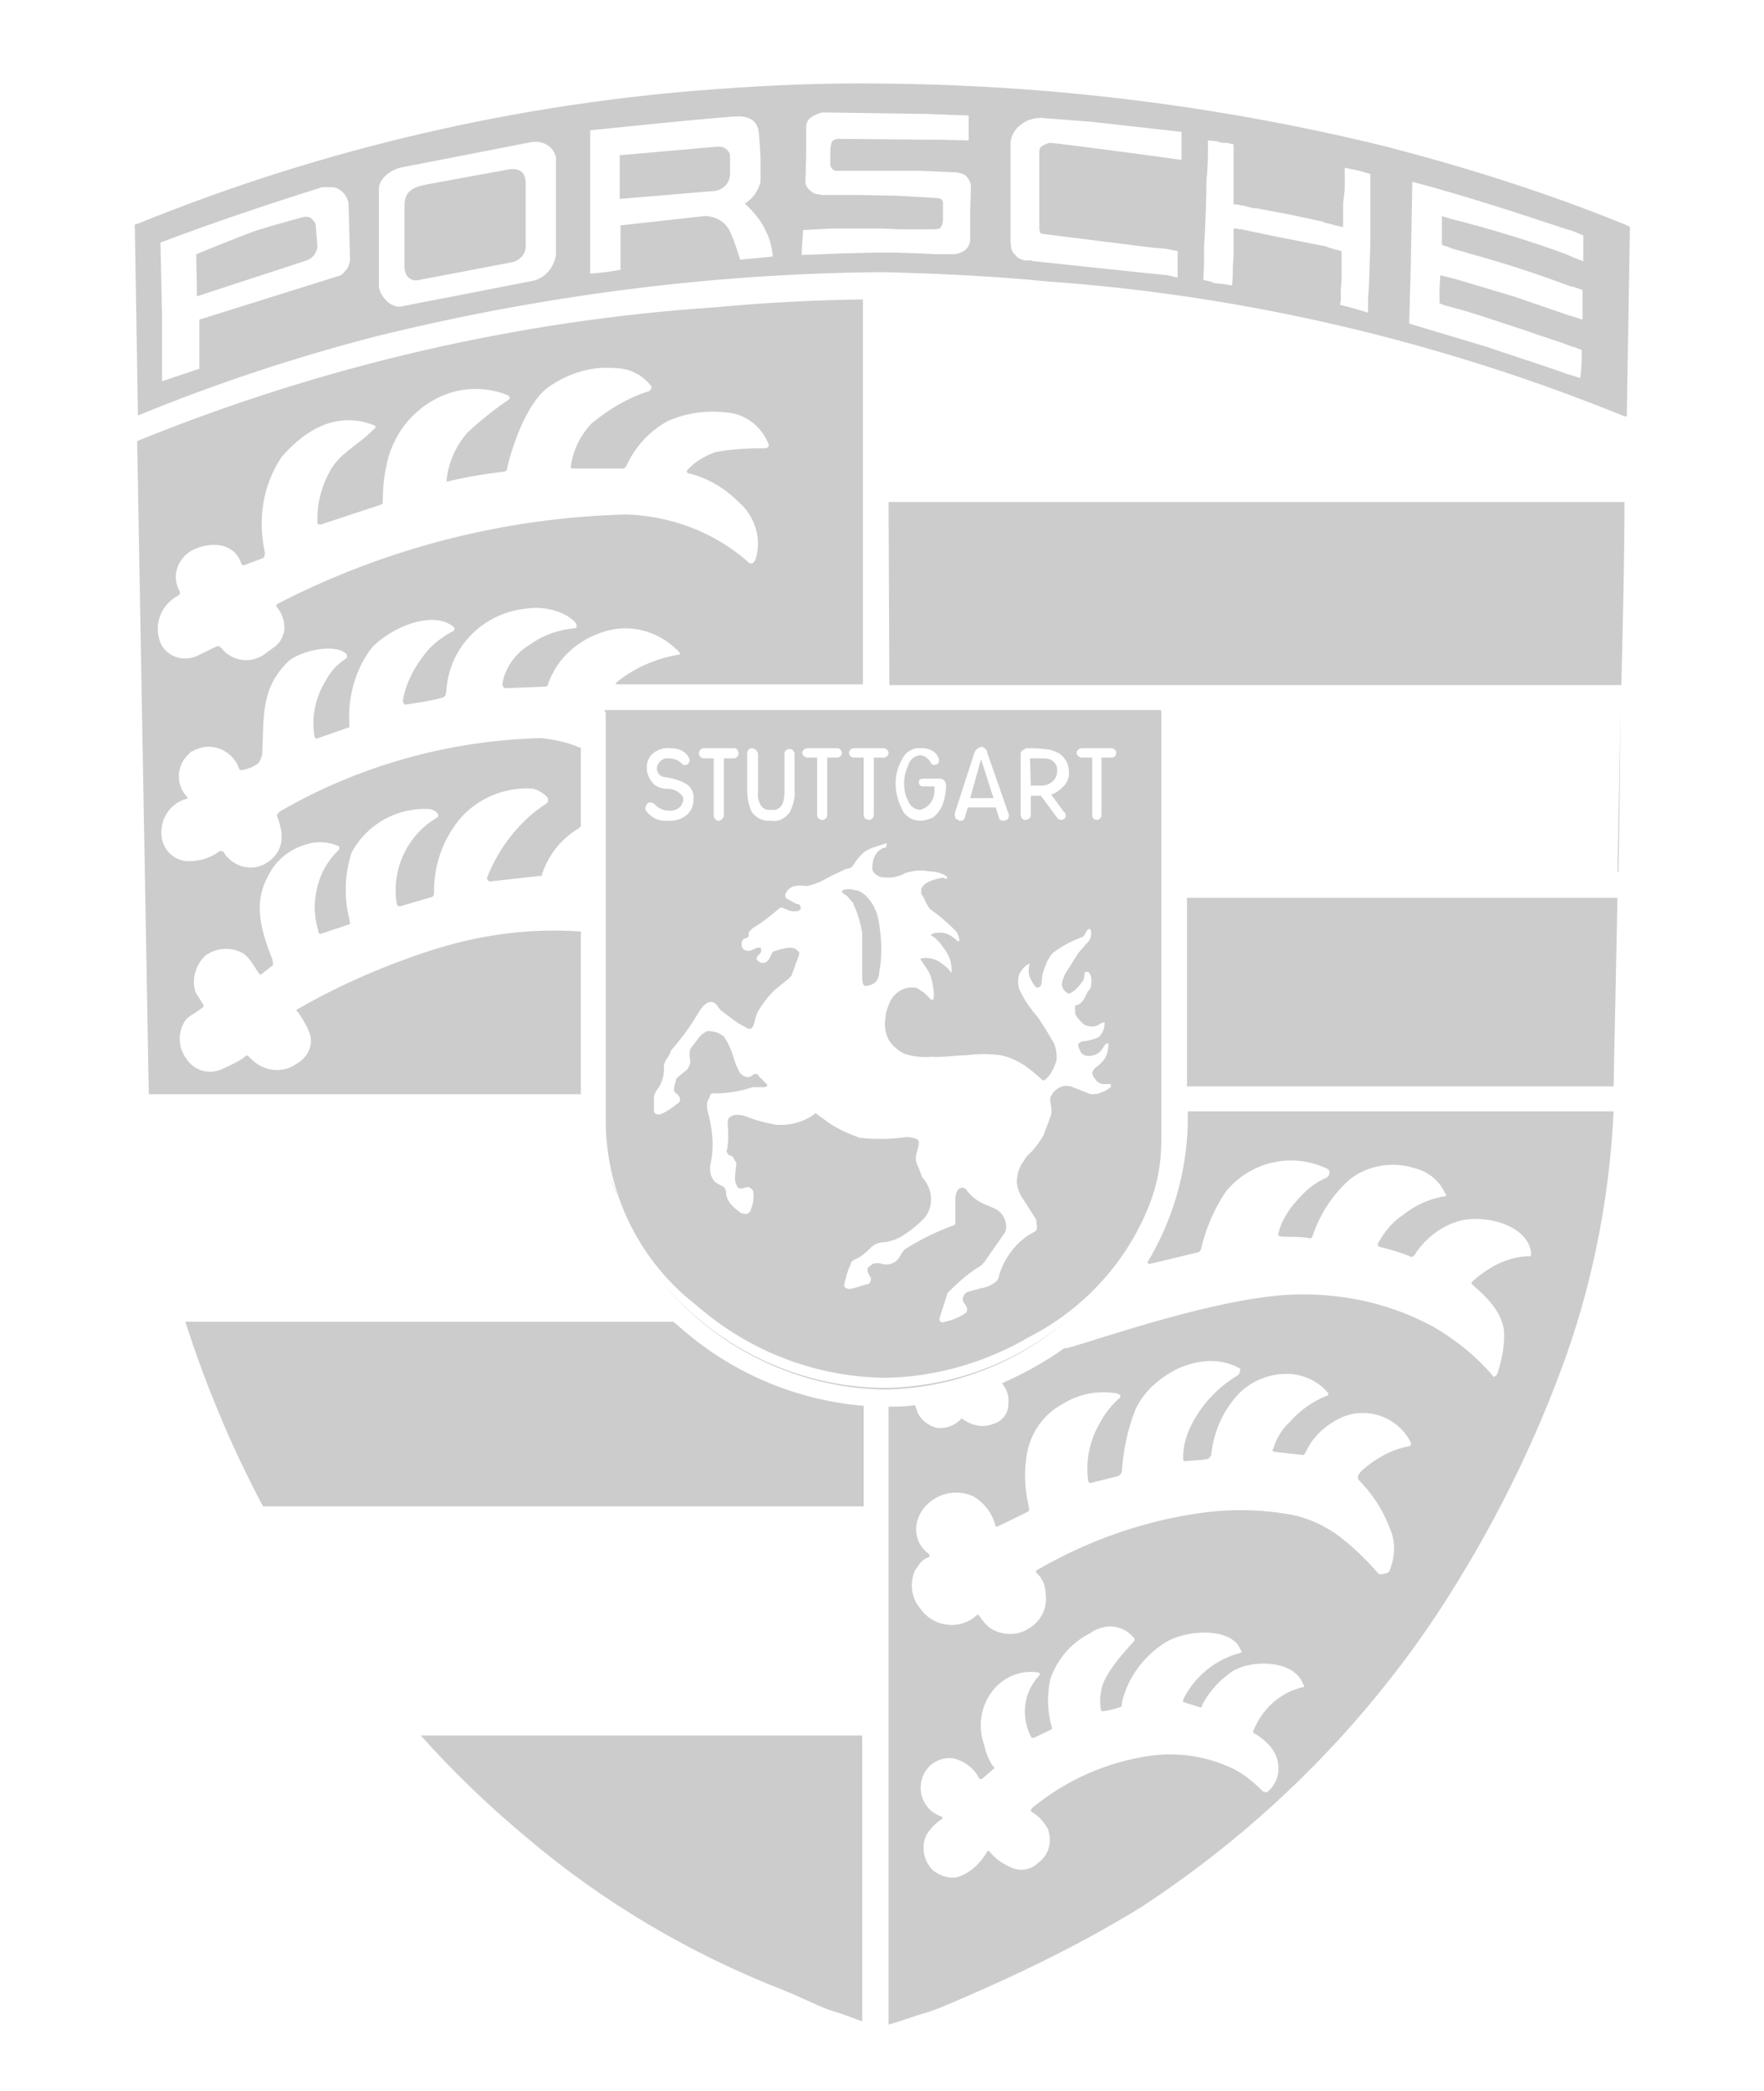 <svg width="54" height="64" viewBox="0 0 54 64" fill="none" xmlns="http://www.w3.org/2000/svg">
<path d="M26.916 2.558H27.059C32.245 2.606 37.407 3.25 42.45 4.49C44.923 5.134 47.35 5.897 49.752 6.875L49.895 6.946L49.8 12.742H49.729C44.091 10.452 38.144 9.045 32.078 8.616C30.413 8.449 28.748 8.377 27.083 8.33H26.94C21.754 8.377 16.592 9.045 11.549 10.285C9.051 10.929 6.601 11.74 4.222 12.718L4.127 6.875L4.27 6.827C9.908 4.538 15.902 3.154 21.968 2.725C23.586 2.606 25.251 2.534 26.916 2.558ZM25.18 3.441C25.061 3.464 24.942 3.512 24.846 3.584C24.751 3.631 24.704 3.727 24.68 3.822V4.728L24.656 5.587C24.656 5.682 24.751 5.802 24.823 5.849C24.918 5.945 25.037 5.945 25.18 5.969H26.321L27.511 5.992L28.7 6.064C28.795 6.064 28.843 6.112 28.867 6.183V6.66C28.867 6.756 28.867 6.827 28.819 6.923C28.795 6.994 28.724 7.018 28.581 7.018H27.535L26.964 6.994H25.465L24.585 7.042L24.537 7.805L25.774 7.757L26.726 7.733H27.487L28.177 7.757L28.653 7.781H29.176C29.295 7.781 29.438 7.733 29.533 7.662C29.628 7.59 29.675 7.495 29.699 7.376V6.517L29.723 5.659C29.699 5.563 29.652 5.468 29.58 5.396C29.509 5.325 29.414 5.301 29.295 5.277L28.201 5.229H25.56L25.489 5.182C25.441 5.134 25.417 5.086 25.417 5.038V4.728C25.417 4.609 25.417 4.466 25.465 4.347C25.489 4.299 25.56 4.251 25.679 4.251L28.343 4.275H28.724L29.652 4.299V3.536L28.415 3.488L25.18 3.441ZM22.634 3.56C22.182 3.56 18.067 3.989 18.067 3.989V8.377L18.543 8.33L18.995 8.258V6.899L21.564 6.613C21.897 6.613 22.206 6.779 22.349 7.09C22.468 7.352 22.563 7.638 22.658 7.948L23.657 7.853C23.633 7.566 23.562 7.304 23.443 7.066C23.3 6.756 23.062 6.469 22.801 6.231C23.039 6.088 23.205 5.849 23.276 5.587C23.3 5.062 23.276 4.561 23.229 4.061C23.205 3.822 23.086 3.584 22.634 3.56ZM31.864 3.608C31.65 3.608 31.412 3.679 31.245 3.822C31.079 3.941 30.96 4.132 30.936 4.347V7.4L30.96 7.614C30.984 7.71 31.031 7.757 31.079 7.805C31.15 7.9 31.245 7.948 31.388 7.972H31.578L31.626 7.996H31.674L33.672 8.21L35.741 8.425L36.051 8.497V7.686L35.694 7.614L35.408 7.59H35.361L33.648 7.376L31.935 7.161C31.912 7.161 31.864 7.161 31.84 7.113L31.816 7.018V4.681C31.816 4.585 31.816 4.514 31.912 4.466C31.983 4.418 32.054 4.395 32.126 4.371C32.506 4.395 35.694 4.824 36.169 4.895V4.037L33.41 3.727L31.864 3.608ZM36.978 4.299V4.49C36.978 4.752 36.978 5.11 36.931 5.515C36.931 6.064 36.907 6.613 36.883 7.161L36.859 7.519V8.043L36.836 8.568L37.05 8.616L37.169 8.664L37.383 8.687L37.716 8.735L37.739 8.425V8.163L37.763 7.853V6.994C37.811 6.994 37.882 6.994 37.93 7.018H38.001L39.024 7.233L40.594 7.543L40.713 7.59L40.88 7.638L41.07 7.686V8.544L41.046 8.831V9.164L41.022 9.331L41.308 9.403L41.474 9.451L41.641 9.498L41.879 9.57V9.141C41.926 8.616 41.926 8.067 41.95 7.423V5.325L41.617 5.229L41.165 5.134V5.802L41.117 6.231V6.946H41.094L40.88 6.899L40.713 6.851L40.594 6.827L40.475 6.779L39.476 6.565L38.453 6.374H38.358L38.096 6.302L37.835 6.255H37.763V4.418L37.549 4.371H37.407L37.24 4.323L36.978 4.299ZM16.283 4.347L12.239 5.134C11.93 5.229 11.597 5.468 11.597 5.802V8.735C11.597 9.045 11.977 9.451 12.287 9.379L16.331 8.592C16.711 8.497 16.973 8.163 17.02 7.781V4.824C16.949 4.49 16.64 4.299 16.283 4.347C16.307 4.347 16.307 4.347 16.283 4.347ZM21.944 4.49C22.063 4.49 22.159 4.49 22.254 4.585C22.325 4.657 22.349 4.705 22.349 4.8V5.301C22.349 5.444 22.301 5.587 22.206 5.682C22.111 5.778 21.968 5.849 21.826 5.849L20.398 5.969L18.971 6.088V4.752L21.944 4.49ZM15.593 5.182C15.974 5.134 16.093 5.349 16.093 5.611V7.495C16.116 7.733 15.95 7.948 15.712 8.02L12.834 8.568C12.548 8.64 12.382 8.425 12.382 8.163V6.302C12.382 5.921 12.548 5.754 13 5.659C12.976 5.659 15.593 5.182 15.593 5.182ZM43.234 5.563L43.187 8.139L43.139 9.904L45.518 10.619C46.279 10.882 47.136 11.144 47.992 11.454L48.087 11.478L48.373 11.573C48.42 11.263 48.42 11.025 48.42 10.715L48.182 10.619H48.135L48.087 10.595C47.659 10.428 47.16 10.285 46.708 10.118L45.257 9.641L44.947 9.546L44.614 9.451L44.257 9.355L44.067 9.284V8.854L44.091 8.425L44.567 8.544L46.327 9.069L47.992 9.641L48.159 9.689L48.444 9.784V8.878L48.182 8.783L48.063 8.759C47.041 8.377 46.018 8.043 44.971 7.757L44.733 7.686L44.471 7.614L44.352 7.566L44.139 7.495V6.613L44.448 6.708L44.828 6.803L45.161 6.899H45.185C46.113 7.161 47.041 7.447 47.944 7.781L48.159 7.877L48.468 7.996V7.209L48.254 7.113L48.063 7.042H48.04C46.446 6.517 44.852 5.992 43.234 5.563ZM10.146 5.73H9.86C8.195 6.255 6.554 6.803 4.912 7.423L4.96 9.618V11.669L6.102 11.287V9.784L10.36 8.449C10.455 8.425 10.526 8.354 10.574 8.282C10.645 8.234 10.669 8.139 10.693 8.067C10.693 8.043 10.716 7.996 10.716 7.972L10.669 6.231C10.645 6.064 10.55 5.897 10.383 5.802C10.312 5.754 10.241 5.73 10.146 5.73ZM9.313 6.636H9.361C9.456 6.636 9.527 6.66 9.575 6.732C9.646 6.803 9.67 6.851 9.67 6.946L9.717 7.566C9.694 7.686 9.646 7.781 9.575 7.853C9.503 7.924 9.408 7.972 9.313 7.996L6.03 9.069L6.007 7.781C6.007 7.781 7.291 7.256 7.814 7.066C8.338 6.899 9.313 6.636 9.313 6.636ZM26.416 9.164V20.946H18.899C18.804 20.946 18.852 20.898 18.947 20.827C19.471 20.421 20.089 20.159 20.755 20.04C20.826 20.04 20.85 20.016 20.755 19.92C20.113 19.276 19.209 19.062 18.376 19.372C17.639 19.634 17.044 20.183 16.782 20.922C16.782 20.994 16.735 21.017 16.687 21.017L15.474 21.065C15.403 21.065 15.379 20.97 15.379 20.922C15.474 20.397 15.807 19.968 16.259 19.706C16.663 19.42 17.116 19.276 17.591 19.229H17.615C17.663 19.205 17.663 19.133 17.639 19.086C17.567 18.99 17.472 18.919 17.353 18.847C16.973 18.633 16.521 18.561 16.069 18.633C14.784 18.776 13.761 19.801 13.666 21.113C13.642 21.256 13.666 21.304 13.547 21.351C13.238 21.447 12.715 21.518 12.429 21.566C12.382 21.59 12.31 21.471 12.334 21.423C12.429 20.922 12.643 20.493 12.953 20.087C13.167 19.777 13.476 19.539 13.809 19.348C13.904 19.324 13.928 19.253 13.904 19.205C13.262 18.633 11.93 19.229 11.383 19.825C10.883 20.469 10.645 21.328 10.693 22.138V22.258L9.67 22.615L9.622 22.52C9.527 21.9 9.67 21.304 10.003 20.779C10.146 20.517 10.36 20.302 10.621 20.135V20.04C10.312 19.658 9.17 19.92 8.813 20.254C8.005 21.065 8.076 21.828 8.028 23.069C8.028 23.14 7.933 23.355 7.886 23.379C7.743 23.474 7.577 23.546 7.41 23.569H7.339L7.244 23.355C6.958 22.878 6.363 22.711 5.888 22.997C5.84 22.997 5.816 23.045 5.792 23.069C5.412 23.402 5.364 23.975 5.697 24.356C5.745 24.404 5.769 24.452 5.697 24.452C5.126 24.619 4.817 25.215 4.984 25.787C4.984 25.811 4.984 25.811 5.007 25.835C5.126 26.145 5.436 26.36 5.769 26.36C6.102 26.36 6.435 26.264 6.696 26.073C6.744 26.026 6.792 26.05 6.839 26.073C7.125 26.55 7.743 26.694 8.171 26.407C8.599 26.121 8.766 25.692 8.48 24.977C8.457 24.929 8.528 24.881 8.576 24.833C11.002 23.426 13.761 22.663 16.568 22.591C16.973 22.639 17.353 22.711 17.734 22.878H17.782V25.287L17.71 25.358C17.187 25.668 16.782 26.169 16.592 26.765C16.592 26.813 16.592 26.813 16.497 26.813L14.998 26.98C14.951 26.98 14.903 26.908 14.903 26.884C15.26 25.954 15.902 25.12 16.759 24.571C16.782 24.523 16.782 24.452 16.759 24.404C16.64 24.285 16.497 24.189 16.331 24.142C15.474 24.07 14.618 24.428 14.071 25.072C13.547 25.716 13.286 26.479 13.286 27.29C13.286 27.361 13.286 27.433 13.214 27.457L12.239 27.743C12.191 27.743 12.144 27.695 12.144 27.648C11.977 26.598 12.477 25.549 13.381 25.024C13.5 24.929 13.286 24.762 13.119 24.762C12.144 24.714 11.216 25.239 10.764 26.097C10.55 26.741 10.526 27.457 10.693 28.125C10.693 28.196 10.74 28.291 10.693 28.291L9.836 28.578C9.789 28.602 9.741 28.578 9.741 28.482C9.622 28.077 9.598 27.648 9.694 27.242C9.789 26.765 10.027 26.336 10.383 26.002V25.907C10.074 25.764 9.717 25.74 9.408 25.835C8.885 25.978 8.457 26.312 8.219 26.789C7.791 27.552 7.91 28.291 8.338 29.365C8.338 29.436 8.385 29.508 8.338 29.555L8.005 29.818C7.981 29.842 7.933 29.818 7.91 29.77C7.767 29.555 7.6 29.245 7.386 29.15C7.029 28.983 6.625 29.007 6.292 29.245C5.983 29.532 5.864 29.961 5.983 30.366L6.221 30.748C6.244 30.772 6.221 30.843 6.197 30.843C6.054 30.963 5.84 31.058 5.697 31.201C5.436 31.559 5.436 32.036 5.697 32.394C5.935 32.775 6.411 32.918 6.839 32.704C7.053 32.608 7.244 32.513 7.434 32.394C7.505 32.346 7.529 32.274 7.6 32.322C7.743 32.489 7.933 32.632 8.171 32.704C8.48 32.799 8.813 32.751 9.075 32.56C9.384 32.394 9.575 32.06 9.503 31.702C9.432 31.463 9.289 31.225 9.147 31.01C9.051 30.915 9.051 30.915 9.147 30.867C10.479 30.104 11.93 29.484 13.381 29.031C14.784 28.602 16.235 28.411 17.686 28.506H17.782V33.491H4.555L4.199 13.505L4.246 13.481C9.884 11.192 15.855 9.808 21.921 9.403C23.467 9.26 24.894 9.188 26.416 9.164ZM18.757 11.263C18.067 11.215 17.401 11.43 16.806 11.835C16.093 12.336 15.641 13.791 15.522 14.34C15.522 14.387 15.498 14.435 15.427 14.435C14.832 14.507 14.261 14.602 13.666 14.745C13.714 14.173 13.952 13.648 14.309 13.243C14.713 12.861 15.141 12.527 15.593 12.217C15.617 12.193 15.593 12.122 15.546 12.098C14.903 11.835 14.166 11.835 13.524 12.122C12.596 12.527 11.977 13.362 11.811 14.34C11.739 14.674 11.716 15.055 11.716 15.413L11.62 15.461L9.813 16.057L9.717 16.033C9.694 15.437 9.836 14.864 10.146 14.34C10.455 13.839 11.026 13.576 11.43 13.147C11.478 13.123 11.525 13.052 11.478 13.028C10.431 12.599 9.456 13.028 8.623 13.982C8.052 14.841 7.886 15.866 8.1 16.868C8.124 16.963 8.1 17.035 8.052 17.082L7.481 17.297C7.434 17.297 7.386 17.297 7.386 17.249C7.125 16.486 6.244 16.629 5.84 16.868C5.412 17.13 5.245 17.679 5.507 18.108C5.507 18.179 5.507 18.203 5.459 18.227C4.912 18.513 4.674 19.157 4.936 19.73C5.15 20.111 5.602 20.254 6.007 20.087L6.649 19.777H6.72C6.72 19.777 6.72 19.825 6.768 19.825C7.101 20.254 7.719 20.35 8.171 19.968C8.457 19.753 8.576 19.73 8.695 19.348C8.742 19.062 8.647 18.799 8.48 18.585C8.433 18.585 8.48 18.489 8.48 18.489C11.811 16.772 15.45 15.842 19.185 15.747C20.517 15.794 21.826 16.271 22.848 17.154C22.896 17.202 22.944 17.249 23.015 17.249C23.086 17.225 23.11 17.154 23.134 17.106C23.324 16.486 23.11 15.794 22.61 15.365C22.182 14.936 21.659 14.626 21.064 14.483C21.017 14.483 21.017 14.387 21.041 14.387C21.255 14.149 21.564 13.958 21.897 13.839C22.396 13.743 22.896 13.72 23.443 13.72C23.467 13.72 23.538 13.672 23.538 13.624C23.324 13.052 22.801 12.646 22.206 12.623C21.611 12.551 20.993 12.646 20.446 12.885C19.875 13.195 19.423 13.696 19.161 14.292L19.09 14.34H17.544C17.52 14.34 17.472 14.34 17.472 14.292C17.544 13.767 17.758 13.338 18.114 12.956C18.638 12.527 19.233 12.169 19.851 11.979C19.922 11.955 19.946 11.883 19.946 11.835C19.803 11.645 19.637 11.502 19.423 11.406C19.256 11.311 18.995 11.263 18.757 11.263ZM27.201 15.365H49.729C49.729 17.13 49.681 18.99 49.633 20.97H27.225L27.201 15.365ZM18.519 21.733H35.504C35.551 21.733 35.551 21.757 35.551 21.781V34.898C35.551 35.589 35.432 36.233 35.194 36.853C34.504 38.618 33.196 40.049 31.531 40.908C30.199 41.695 28.653 42.148 27.106 42.172C24.965 42.148 22.944 41.361 21.35 39.978C19.613 38.642 18.59 36.615 18.543 34.421V21.805C18.495 21.805 18.519 21.733 18.519 21.733ZM49.61 21.781L49.514 26.694H49.324H49.538C49.562 26.694 49.61 21.781 49.61 21.781ZM30.056 22.854C29.961 22.878 29.842 22.949 29.818 23.069L29.224 24.905L29.247 25.048L29.366 25.12C29.461 25.12 29.509 25.12 29.533 25.024L29.628 24.714H30.484L30.579 25.024C30.579 25.096 30.674 25.12 30.722 25.12C30.77 25.12 30.841 25.096 30.865 25.048C30.889 25 30.889 24.929 30.865 24.881L30.223 23.045C30.223 22.949 30.127 22.878 30.056 22.854ZM24.728 22.902C24.632 22.902 24.561 22.973 24.561 23.045C24.561 23.116 24.632 23.188 24.728 23.188H25.013V24.953C25.013 25.048 25.108 25.096 25.18 25.096C25.251 25.096 25.322 25.024 25.322 24.953V23.188H25.631C25.703 23.188 25.774 23.116 25.774 23.045C25.774 22.973 25.703 22.902 25.631 22.902H24.728ZM26.131 22.902C26.06 22.902 25.988 22.973 25.988 23.045C25.988 23.116 26.06 23.188 26.131 23.188H26.44V24.953C26.44 25.048 26.535 25.096 26.607 25.096C26.678 25.096 26.75 25.024 26.75 24.953V23.188H27.059C27.13 23.188 27.201 23.116 27.201 23.045C27.201 22.973 27.13 22.902 27.059 22.902H26.131ZM28.177 22.902C27.939 22.878 27.725 23.021 27.63 23.212C27.487 23.45 27.416 23.712 27.416 23.975C27.416 24.261 27.487 24.5 27.606 24.762C27.701 24.977 27.915 25.12 28.177 25.12C28.32 25.12 28.439 25.072 28.557 25.024C28.748 24.881 28.867 24.666 28.914 24.428C28.938 24.309 28.962 24.166 28.962 24.046C28.962 23.951 28.914 23.832 28.748 23.832H28.272C28.153 23.832 28.129 23.879 28.129 23.927C28.129 24.023 28.177 24.07 28.248 24.07H28.605V24.166C28.629 24.452 28.439 24.714 28.177 24.786C28.01 24.786 27.844 24.666 27.796 24.5C27.701 24.332 27.677 24.142 27.677 23.951C27.677 23.736 27.749 23.546 27.82 23.379C27.868 23.235 28.01 23.14 28.153 23.116C28.296 23.116 28.415 23.212 28.486 23.331C28.51 23.402 28.581 23.426 28.653 23.402C28.724 23.402 28.748 23.307 28.748 23.259C28.7 23.021 28.439 22.878 28.177 22.902ZM33.125 22.902C33.029 22.902 32.958 22.973 32.958 23.045C32.958 23.116 33.029 23.188 33.125 23.188H33.434V24.953C33.434 25.048 33.505 25.096 33.577 25.096C33.648 25.096 33.719 25.024 33.719 24.953V23.188H34.029C34.124 23.188 34.171 23.116 34.171 23.045C34.171 22.973 34.1 22.902 34.029 22.902H33.125ZM20.541 22.902C20.374 22.878 20.184 22.925 20.041 23.021C19.899 23.116 19.803 23.283 19.803 23.45C19.78 23.617 19.851 23.808 19.97 23.951C20.065 24.07 20.232 24.142 20.398 24.142C20.612 24.142 20.779 24.213 20.898 24.38C20.945 24.476 20.898 24.595 20.826 24.69C20.731 24.786 20.588 24.833 20.446 24.809C20.303 24.809 20.16 24.738 20.065 24.643C20.018 24.571 19.922 24.547 19.851 24.571C19.756 24.619 19.756 24.738 19.756 24.786C19.899 25 20.137 25.143 20.422 25.12C20.66 25.143 20.898 25.072 21.064 24.905C21.183 24.786 21.231 24.619 21.231 24.452C21.255 24.285 21.159 24.094 21.017 23.999C20.803 23.879 20.565 23.808 20.327 23.784C20.184 23.76 20.089 23.617 20.113 23.474C20.16 23.283 20.327 23.188 20.47 23.212C20.612 23.212 20.779 23.259 20.874 23.379C20.969 23.474 21.112 23.379 21.112 23.283C21.112 23.188 20.969 22.902 20.541 22.902ZM21.54 22.902C21.469 22.902 21.397 22.973 21.397 23.045V23.069C21.397 23.14 21.469 23.212 21.54 23.212H21.849V24.953C21.849 25.048 21.921 25.12 21.992 25.12C22.087 25.12 22.159 25.024 22.159 24.953V23.212H22.468C22.539 23.212 22.61 23.14 22.61 23.069C22.61 22.997 22.563 22.902 22.491 22.902H22.468H21.54ZM31.412 22.902L31.293 22.973C31.269 22.997 31.245 23.045 31.245 23.069V24.929C31.245 25.024 31.293 25.072 31.364 25.096H31.388C31.483 25.096 31.555 25.024 31.555 24.953V24.356H31.864L32.34 25C32.387 25.072 32.435 25.096 32.482 25.096C32.578 25.096 32.625 25.024 32.625 24.977C32.625 24.929 32.601 24.857 32.554 24.833L32.173 24.309H32.221C32.34 24.261 32.435 24.189 32.53 24.094C32.673 23.975 32.744 23.784 32.72 23.593C32.72 23.379 32.601 23.188 32.435 23.069C32.268 22.973 32.102 22.925 31.912 22.925C31.888 22.902 31.412 22.902 31.412 22.902ZM23.015 22.902C22.944 22.902 22.872 22.973 22.872 23.045V23.069V24.189C22.872 24.404 22.92 24.666 23.015 24.857C23.158 25.048 23.372 25.143 23.61 25.12C23.824 25.167 24.038 25.048 24.18 24.857C24.276 24.643 24.347 24.428 24.323 24.189V23.069C24.323 22.997 24.252 22.925 24.18 22.925H24.157C24.085 22.925 24.014 22.997 24.014 23.069V24.261C24.014 24.404 23.99 24.547 23.919 24.666C23.847 24.762 23.729 24.809 23.61 24.786C23.491 24.809 23.372 24.762 23.3 24.666C23.229 24.547 23.181 24.404 23.205 24.261V23.069C23.181 22.973 23.11 22.902 23.015 22.902ZM31.531 23.212H31.935C32.054 23.212 32.173 23.235 32.245 23.307C32.34 23.402 32.364 23.474 32.364 23.593C32.364 23.855 32.149 24.046 31.888 24.046H31.555L31.531 23.212ZM30.032 23.235L30.413 24.428H29.699L30.032 23.235ZM27.059 25.835C26.845 25.907 26.631 25.954 26.464 26.073C26.321 26.193 26.202 26.336 26.107 26.503C26.084 26.527 26.06 26.55 26.012 26.574L25.893 26.598L25.441 26.813C25.299 26.884 25.156 26.98 25.013 27.027C24.894 27.075 24.799 27.099 24.68 27.123C24.418 27.075 24.133 27.099 24.038 27.385C24.038 27.457 24.061 27.505 24.133 27.528C24.18 27.552 24.204 27.576 24.252 27.6L24.395 27.671C24.442 27.671 24.466 27.671 24.49 27.719L24.514 27.767V27.791C24.514 27.838 24.442 27.886 24.418 27.886C24.276 27.91 24.157 27.886 24.038 27.814H24.014C23.966 27.767 23.895 27.767 23.847 27.814C23.586 28.029 23.324 28.244 23.039 28.411L22.944 28.506L22.92 28.554V28.625C22.92 28.697 22.848 28.721 22.801 28.721C22.753 28.745 22.706 28.792 22.706 28.84V28.959C22.729 29.055 22.801 29.102 22.92 29.102H22.967L23.181 29.007H23.276L23.3 29.031V29.126C23.276 29.174 23.253 29.222 23.205 29.245C23.158 29.317 23.134 29.365 23.205 29.412C23.3 29.508 23.443 29.484 23.514 29.389C23.562 29.341 23.586 29.269 23.61 29.222C23.633 29.15 23.681 29.102 23.752 29.102C23.871 29.055 24.014 29.031 24.133 29.007C24.228 29.007 24.323 29.007 24.395 29.078L24.466 29.15V29.198C24.442 29.293 24.418 29.365 24.371 29.46L24.299 29.675L24.228 29.866L24.133 29.961L23.752 30.271C23.538 30.462 23.395 30.653 23.229 30.915C23.181 30.986 23.158 31.058 23.134 31.13C23.086 31.344 23.039 31.607 22.825 31.44C22.61 31.344 22.396 31.177 22.182 31.01C22.111 30.963 22.016 30.891 21.968 30.796C21.754 30.486 21.492 30.796 21.373 31.01C21.136 31.416 20.85 31.797 20.541 32.155C20.517 32.251 20.47 32.322 20.422 32.394C20.351 32.489 20.303 32.608 20.327 32.727C20.327 32.942 20.256 33.133 20.16 33.3C20.065 33.395 20.018 33.514 20.018 33.634V33.968C20.018 34.063 20.065 34.111 20.137 34.111H20.208C20.374 34.039 20.541 33.944 20.707 33.801L20.779 33.753C20.826 33.705 20.826 33.634 20.803 33.586L20.779 33.538L20.731 33.491C20.707 33.467 20.66 33.443 20.636 33.395V33.252L20.684 33.109C20.684 33.061 20.707 32.99 20.755 32.966L21.017 32.751C21.112 32.656 21.159 32.489 21.112 32.37V32.203C21.112 32.131 21.136 32.107 21.183 32.036L21.35 31.821C21.421 31.702 21.54 31.607 21.659 31.559C21.849 31.559 22.016 31.607 22.159 31.726C22.277 31.893 22.373 32.107 22.444 32.322C22.491 32.513 22.563 32.68 22.658 32.847C22.753 32.942 22.872 33.014 22.991 32.942L23.062 32.894L23.11 32.871C23.158 32.871 23.205 32.871 23.229 32.942L23.443 33.157C23.538 33.228 23.467 33.276 23.372 33.276H23.039C22.682 33.395 22.277 33.467 21.897 33.467H21.826C21.754 33.467 21.73 33.514 21.73 33.562L21.706 33.61L21.659 33.705C21.635 33.801 21.635 33.896 21.659 33.992C21.802 34.516 21.873 35.065 21.754 35.613C21.706 35.828 21.754 36.042 21.897 36.186L22.063 36.281L22.159 36.329C22.206 36.4 22.23 36.448 22.23 36.543C22.23 36.639 22.301 36.758 22.349 36.83C22.444 36.949 22.563 37.044 22.706 37.14H22.753C22.848 37.187 22.92 37.14 22.967 37.068C23.039 36.901 23.086 36.71 23.062 36.52C23.062 36.424 22.991 36.353 22.896 36.329L22.801 36.353L22.729 36.376H22.634C22.587 36.353 22.563 36.305 22.539 36.257C22.491 36.138 22.491 36.019 22.515 35.899V35.828L22.539 35.661C22.539 35.613 22.539 35.566 22.491 35.518C22.444 35.422 22.444 35.399 22.373 35.375C22.325 35.375 22.301 35.351 22.277 35.303C22.23 35.255 22.23 35.232 22.254 35.208C22.301 34.946 22.301 34.683 22.277 34.421C22.277 34.325 22.277 34.254 22.325 34.206C22.515 34.039 22.825 34.158 22.991 34.23C23.253 34.325 23.491 34.373 23.729 34.421C24.157 34.468 24.585 34.349 24.918 34.111C24.942 34.087 24.942 34.063 24.989 34.087L25.346 34.349C25.655 34.564 25.988 34.707 26.321 34.826C26.797 34.874 27.249 34.874 27.749 34.802C27.844 34.802 27.986 34.826 28.082 34.874L28.129 34.946C28.129 35.136 28.034 35.279 28.034 35.47C28.034 35.566 28.082 35.661 28.129 35.756L28.224 36.019L28.296 36.114C28.557 36.448 28.581 36.949 28.296 37.283C28.129 37.45 27.939 37.617 27.725 37.76C27.535 37.903 27.297 37.998 27.059 38.022C26.892 38.022 26.75 38.094 26.631 38.213C26.488 38.356 26.345 38.475 26.179 38.547C26.107 38.571 26.036 38.642 26.036 38.714C25.941 38.904 25.893 39.095 25.846 39.31C25.822 39.405 25.917 39.453 26.012 39.453C26.179 39.429 26.345 39.358 26.535 39.31C26.631 39.31 26.678 39.191 26.654 39.095L26.631 39.071L26.559 38.928V38.809C26.607 38.785 26.631 38.737 26.678 38.714C26.726 38.666 26.797 38.666 26.845 38.666H26.94C27.178 38.761 27.463 38.666 27.558 38.428C27.606 38.356 27.654 38.284 27.701 38.237C28.153 37.95 28.629 37.712 29.152 37.521C29.2 37.521 29.247 37.474 29.247 37.426V36.687C29.247 36.567 29.295 36.353 29.461 36.353C29.533 36.353 29.58 36.4 29.604 36.448C29.771 36.663 29.985 36.806 30.246 36.901L30.46 36.996C30.651 37.092 30.77 37.259 30.794 37.474C30.817 37.593 30.794 37.688 30.722 37.783L30.223 38.499C30.151 38.618 30.056 38.737 29.913 38.809C29.58 39.024 29.295 39.286 29.009 39.572L28.771 40.312C28.724 40.455 28.819 40.502 28.938 40.455C29.152 40.407 29.319 40.335 29.485 40.24L29.58 40.168C29.604 40.145 29.604 40.097 29.604 40.073C29.604 40.002 29.556 39.93 29.509 39.882C29.461 39.811 29.461 39.715 29.509 39.644C29.533 39.596 29.58 39.572 29.604 39.548L30.032 39.429C30.199 39.405 30.365 39.334 30.508 39.215C30.532 39.167 30.556 39.143 30.579 39.095V39.047C30.746 38.499 31.127 37.974 31.65 37.712C31.721 37.688 31.745 37.617 31.745 37.545L31.721 37.33L31.341 36.734C31.222 36.567 31.15 36.4 31.127 36.209C31.127 35.995 31.174 35.804 31.269 35.637L31.364 35.494C31.436 35.351 31.578 35.279 31.674 35.136C31.769 35.017 31.888 34.874 31.959 34.707L32.173 34.135C32.221 33.968 32.149 33.801 32.149 33.634C32.149 33.562 32.197 33.538 32.221 33.467C32.292 33.371 32.387 33.3 32.506 33.252C32.625 33.228 32.744 33.228 32.839 33.276L33.386 33.491C33.481 33.491 33.6 33.491 33.696 33.443C33.791 33.419 33.91 33.348 34.005 33.276V33.181H33.743C33.648 33.157 33.577 33.109 33.529 33.038C33.481 32.966 33.434 32.894 33.434 32.823L33.505 32.704C33.648 32.608 33.767 32.489 33.838 32.37C33.91 32.227 33.934 32.084 33.934 31.941H33.862C33.767 32.036 33.743 32.155 33.624 32.227C33.529 32.298 33.41 32.322 33.315 32.322C33.244 32.322 33.172 32.298 33.101 32.227C33.053 32.155 33.029 32.084 33.006 32.012C32.982 31.917 33.101 31.893 33.148 31.869C33.291 31.869 33.434 31.821 33.577 31.773C33.672 31.726 33.719 31.654 33.767 31.559C33.791 31.487 33.815 31.416 33.815 31.344C33.815 31.297 33.815 31.273 33.791 31.297C33.696 31.297 33.648 31.368 33.577 31.392C33.458 31.44 33.315 31.416 33.196 31.368C33.077 31.273 32.982 31.153 32.911 31.034V30.772C33.053 30.772 33.172 30.629 33.244 30.462L33.291 30.366L33.386 30.247C33.41 30.152 33.41 30.056 33.41 29.961C33.41 29.889 33.363 29.794 33.315 29.746H33.22C33.172 29.842 33.22 29.961 33.125 30.056C33.053 30.152 32.982 30.247 32.887 30.319C32.815 30.366 32.768 30.414 32.72 30.414C32.601 30.366 32.53 30.271 32.506 30.152C32.506 30.056 32.554 29.913 32.601 29.818L33.006 29.174L33.339 28.792C33.41 28.697 33.434 28.482 33.363 28.435C33.267 28.411 33.22 28.625 33.148 28.673C32.815 28.792 32.506 28.959 32.221 29.174C32.078 29.341 32.007 29.532 31.935 29.746C31.888 29.866 31.912 30.032 31.864 30.152C31.864 30.2 31.769 30.247 31.721 30.223C31.626 30.128 31.555 29.985 31.507 29.866C31.483 29.77 31.483 29.675 31.507 29.555C31.531 29.508 31.507 29.484 31.483 29.508C31.341 29.579 31.269 29.699 31.198 29.818C31.15 30.009 31.15 30.2 31.245 30.366C31.388 30.653 31.555 30.891 31.769 31.13C31.912 31.344 32.078 31.607 32.197 31.821C32.316 31.988 32.364 32.227 32.34 32.465C32.268 32.68 32.173 32.894 32.007 33.038C32.007 33.038 31.935 33.085 31.912 33.061C31.745 32.894 31.555 32.751 31.364 32.608C31.127 32.465 30.889 32.346 30.627 32.298C30.294 32.251 29.937 32.251 29.604 32.298C29.247 32.298 28.89 32.37 28.534 32.346C28.248 32.37 27.963 32.346 27.677 32.251C27.487 32.155 27.32 32.012 27.201 31.821C27.106 31.63 27.059 31.392 27.106 31.177C27.106 30.986 27.178 30.82 27.249 30.653C27.32 30.509 27.439 30.39 27.558 30.319C27.725 30.223 27.915 30.2 28.082 30.247L28.296 30.39C28.367 30.462 28.439 30.533 28.51 30.605L28.581 30.581C28.605 30.343 28.557 30.104 28.486 29.866C28.415 29.699 28.296 29.532 28.177 29.365C28.177 29.317 28.272 29.341 28.296 29.317C28.486 29.317 28.676 29.365 28.819 29.484C28.914 29.555 29.033 29.627 29.105 29.77L29.128 29.746C29.152 29.46 29.033 29.174 28.843 28.959C28.771 28.84 28.653 28.721 28.534 28.649C28.439 28.625 28.581 28.554 28.653 28.554C28.795 28.53 28.962 28.554 29.081 28.625L29.224 28.721L29.319 28.816C29.342 28.816 29.39 28.768 29.366 28.745C29.342 28.649 29.319 28.578 29.271 28.506C29.057 28.291 28.819 28.077 28.557 27.886L28.462 27.814C28.391 27.719 28.32 27.6 28.296 27.505L28.201 27.361V27.194C28.296 27.051 28.343 27.027 28.51 26.956C28.629 26.908 28.748 26.884 28.867 26.861L28.986 26.908C28.986 26.908 29.009 26.837 28.962 26.813C28.819 26.718 28.629 26.67 28.439 26.67C28.201 26.622 27.963 26.646 27.725 26.718C27.558 26.813 27.368 26.861 27.201 26.861C27.083 26.861 26.94 26.861 26.845 26.789C26.773 26.741 26.702 26.67 26.702 26.574C26.702 26.455 26.726 26.288 26.797 26.169C26.845 26.073 26.94 26.002 27.035 25.954C27.13 25.954 27.154 25.907 27.13 25.859C27.178 25.787 27.106 25.811 27.059 25.835ZM26.131 27.242C26.25 27.242 26.345 27.29 26.44 27.361C26.726 27.6 26.869 27.934 26.916 28.291C26.987 28.768 27.011 29.269 26.916 29.746C26.916 29.913 26.845 30.056 26.702 30.128C26.631 30.152 26.559 30.176 26.488 30.176C26.416 30.176 26.393 30.056 26.393 29.866V28.554C26.345 28.268 26.274 27.982 26.131 27.695C26.131 27.624 26.084 27.6 26.036 27.552L25.941 27.433C25.893 27.385 25.822 27.361 25.774 27.314L25.798 27.242C25.917 27.218 26.036 27.194 26.131 27.242ZM36.336 27.481H49.514L49.396 33.252H36.336V27.481ZM36.36 34.015H49.396C49.277 36.543 48.801 39.047 47.968 41.432C46.969 44.247 45.637 46.894 43.996 49.398C41.617 52.975 38.525 56.028 34.909 58.389C33.315 59.367 31.65 60.202 29.913 60.965C29.366 61.203 28.843 61.442 28.415 61.585C27.915 61.728 27.487 61.895 27.201 61.967V43.054C27.487 43.054 27.725 43.054 28.01 43.007L28.105 43.269C28.224 43.483 28.415 43.627 28.653 43.698C28.962 43.746 29.247 43.627 29.438 43.412C29.723 43.627 30.08 43.722 30.413 43.579C30.674 43.507 30.865 43.269 30.865 43.007C30.889 42.816 30.865 42.649 30.77 42.482L30.674 42.339C31.364 42.029 31.983 41.695 32.578 41.266H32.649C33.577 41.027 37.407 39.644 39.761 39.62C41.212 39.596 42.64 39.93 43.901 40.622C44.59 41.027 45.209 41.528 45.732 42.148L45.827 42.076C45.97 41.647 46.065 41.218 46.041 40.741C45.97 40.025 45.257 39.501 45.042 39.286C45.042 39.286 45.042 39.238 45.114 39.191C45.185 39.119 45.28 39.047 45.375 38.976C45.804 38.666 46.303 38.451 46.827 38.451C46.898 38.451 46.874 38.356 46.85 38.237C46.708 37.617 45.78 37.211 44.852 37.33C44.21 37.45 43.663 37.855 43.306 38.404C43.282 38.451 43.187 38.499 43.163 38.451C42.854 38.332 42.545 38.237 42.235 38.165C42.14 38.141 42.188 38.046 42.188 38.046C42.378 37.712 42.616 37.402 42.949 37.187C43.306 36.901 43.758 36.687 44.234 36.615C44.281 36.615 44.281 36.543 44.234 36.52C44.067 36.138 43.71 35.852 43.306 35.756C42.64 35.542 41.879 35.661 41.331 36.09C40.808 36.543 40.404 37.163 40.19 37.807C40.166 37.879 40.142 37.903 40.094 37.903C39.833 37.831 39.214 37.879 39.167 37.831C39.119 37.831 39.119 37.736 39.143 37.712C39.238 37.354 39.452 37.02 39.69 36.758C39.952 36.448 40.261 36.186 40.618 36.042L40.665 35.995C40.713 35.923 40.713 35.828 40.642 35.78C39.571 35.255 38.287 35.542 37.525 36.472C37.169 36.996 36.907 37.617 36.764 38.237C36.764 38.261 36.717 38.332 36.669 38.332L35.385 38.642L35.17 38.69L35.123 38.642C35.884 37.378 36.312 35.947 36.36 34.445C36.36 34.468 36.36 34.015 36.36 34.015ZM18.709 36.09C18.781 36.376 18.923 36.639 19.018 36.925L18.709 36.09ZM20.16 39.119C21.849 41.242 24.371 42.482 27.059 42.529C29.128 42.506 31.127 41.742 32.697 40.383C31.127 41.719 29.128 42.458 27.059 42.482C24.395 42.458 21.849 41.218 20.16 39.119ZM5.674 40.455H20.612L20.922 40.717C22.468 42.053 24.418 42.863 26.44 43.03V46.107H8.052C7.077 44.27 6.292 42.386 5.674 40.455ZM36.836 41.671C36.455 41.719 36.098 41.838 35.765 42.053C35.337 42.315 34.98 42.673 34.766 43.126C34.504 43.77 34.385 44.414 34.338 45.081L34.243 45.177L33.386 45.391C33.386 45.391 33.339 45.391 33.315 45.344C33.22 44.7 33.363 44.056 33.696 43.507C33.838 43.245 34.029 43.007 34.243 42.816C34.29 42.792 34.314 42.72 34.29 42.697L34.195 42.649C33.648 42.553 33.053 42.649 32.554 42.959C31.912 43.293 31.483 43.937 31.412 44.676C31.341 45.177 31.388 45.678 31.507 46.178C31.507 46.202 31.507 46.25 31.459 46.274L30.532 46.727H30.484C30.389 46.345 30.151 46.011 29.794 45.797C29.414 45.63 29.009 45.654 28.653 45.845C28.415 45.988 28.224 46.178 28.129 46.417C27.939 46.846 28.082 47.323 28.439 47.562C28.439 47.586 28.486 47.633 28.439 47.657C28.201 47.752 28.201 47.8 28.01 48.063C27.844 48.444 27.891 48.897 28.153 49.207C28.51 49.756 29.247 49.899 29.771 49.541C29.818 49.517 29.866 49.47 29.913 49.422C29.913 49.422 29.961 49.422 29.985 49.47C30.08 49.613 30.199 49.756 30.341 49.851C30.698 50.066 31.15 50.066 31.483 49.851C31.864 49.637 32.078 49.207 32.007 48.778C32.007 48.539 31.912 48.301 31.721 48.134C31.697 48.086 31.721 48.063 31.816 48.015C33.363 47.132 35.051 46.536 36.836 46.298C37.739 46.178 38.667 46.202 39.571 46.369C40.142 46.489 40.713 46.775 41.165 47.156C41.546 47.466 41.879 47.8 42.212 48.182C42.307 48.182 42.426 48.182 42.521 48.11C42.711 47.681 42.735 47.204 42.545 46.775C42.331 46.202 41.998 45.702 41.569 45.272V45.224C41.569 45.129 41.617 45.105 41.688 45.01C42.093 44.652 42.592 44.366 43.116 44.27C43.187 44.27 43.211 44.199 43.187 44.151C42.806 43.388 41.902 43.054 41.117 43.364C40.618 43.579 40.19 43.961 39.976 44.438C39.952 44.485 39.904 44.557 39.88 44.533L39.024 44.438C38.929 44.438 38.953 44.342 38.977 44.342C39.072 44.032 39.238 43.746 39.476 43.531C39.785 43.173 40.19 42.887 40.618 42.72C40.665 42.72 40.665 42.673 40.665 42.649C40.38 42.291 39.928 42.076 39.476 42.053C38.905 42.029 38.334 42.243 37.93 42.649C37.43 43.173 37.145 43.841 37.074 44.557C37.026 44.604 37.002 44.652 36.978 44.652C36.764 44.7 36.503 44.7 36.265 44.724C36.217 44.724 36.217 44.652 36.217 44.628C36.217 44.27 36.312 43.913 36.479 43.603C36.788 42.983 37.288 42.458 37.882 42.1C37.977 42.029 37.977 41.886 37.954 41.886C37.621 41.695 37.216 41.623 36.836 41.671ZM34.029 49.78C33.791 49.78 33.553 49.851 33.363 49.994C32.792 50.281 32.364 50.781 32.149 51.401C32.054 51.878 32.054 52.379 32.197 52.856V52.928L31.65 53.19H31.578C31.245 52.57 31.317 51.831 31.793 51.306C31.84 51.258 31.864 51.211 31.769 51.187C31.269 51.115 30.77 51.306 30.437 51.688C30.032 52.165 29.913 52.809 30.127 53.405C30.175 53.619 30.246 53.834 30.389 54.049C30.389 54.049 30.484 54.12 30.413 54.144L30.056 54.454H29.985C29.842 54.144 29.556 53.929 29.247 53.834C28.962 53.763 28.676 53.858 28.462 54.049C28.105 54.407 28.082 54.979 28.439 55.36L28.462 55.384C28.557 55.48 28.676 55.551 28.819 55.599C28.843 55.599 28.867 55.647 28.843 55.67C28.629 55.814 28.462 55.98 28.343 56.195C28.201 56.553 28.272 56.958 28.557 57.245C28.771 57.411 29.033 57.507 29.295 57.459C29.699 57.34 30.009 57.03 30.223 56.672C30.223 56.672 30.27 56.624 30.294 56.672C30.46 56.887 30.698 57.054 30.984 57.173C31.269 57.292 31.578 57.221 31.793 57.006C32.102 56.791 32.221 56.362 32.078 55.98C31.959 55.766 31.793 55.575 31.578 55.456C31.531 55.408 31.578 55.36 31.626 55.313C32.649 54.478 33.886 53.929 35.218 53.739C36.098 53.619 37.002 53.763 37.811 54.168C38.12 54.335 38.406 54.573 38.667 54.836C38.691 54.836 38.786 54.883 38.81 54.836C39.214 54.502 39.238 53.882 38.905 53.476C38.762 53.309 38.596 53.166 38.382 53.047L38.358 52.999C38.62 52.332 39.167 51.807 39.88 51.64C39.952 51.64 39.928 51.592 39.88 51.521C39.595 50.805 38.31 50.781 37.716 51.163C37.335 51.425 37.026 51.759 36.812 52.165C36.812 52.212 36.788 52.26 36.74 52.26L36.217 52.093V52.022C36.574 51.306 37.216 50.781 37.977 50.591C38.025 50.567 38.001 50.519 37.977 50.495C37.716 49.804 36.312 49.851 35.622 50.304C34.98 50.734 34.504 51.378 34.338 52.141V52.236C34.124 52.308 33.957 52.355 33.743 52.379C33.719 52.379 33.696 52.355 33.696 52.308C33.648 51.974 33.696 51.616 33.862 51.33C34.076 50.948 34.385 50.591 34.695 50.257C34.742 50.209 34.742 50.138 34.695 50.114C34.481 49.875 34.267 49.804 34.029 49.78ZM12.881 53.119H26.393V61.871C26.131 61.776 25.846 61.657 25.513 61.561C25.061 61.418 24.585 61.156 23.99 60.917C21.112 59.796 18.448 58.222 16.093 56.219C14.951 55.265 13.88 54.239 12.881 53.119Z" fill="#CCCCCC"/>
</svg>
